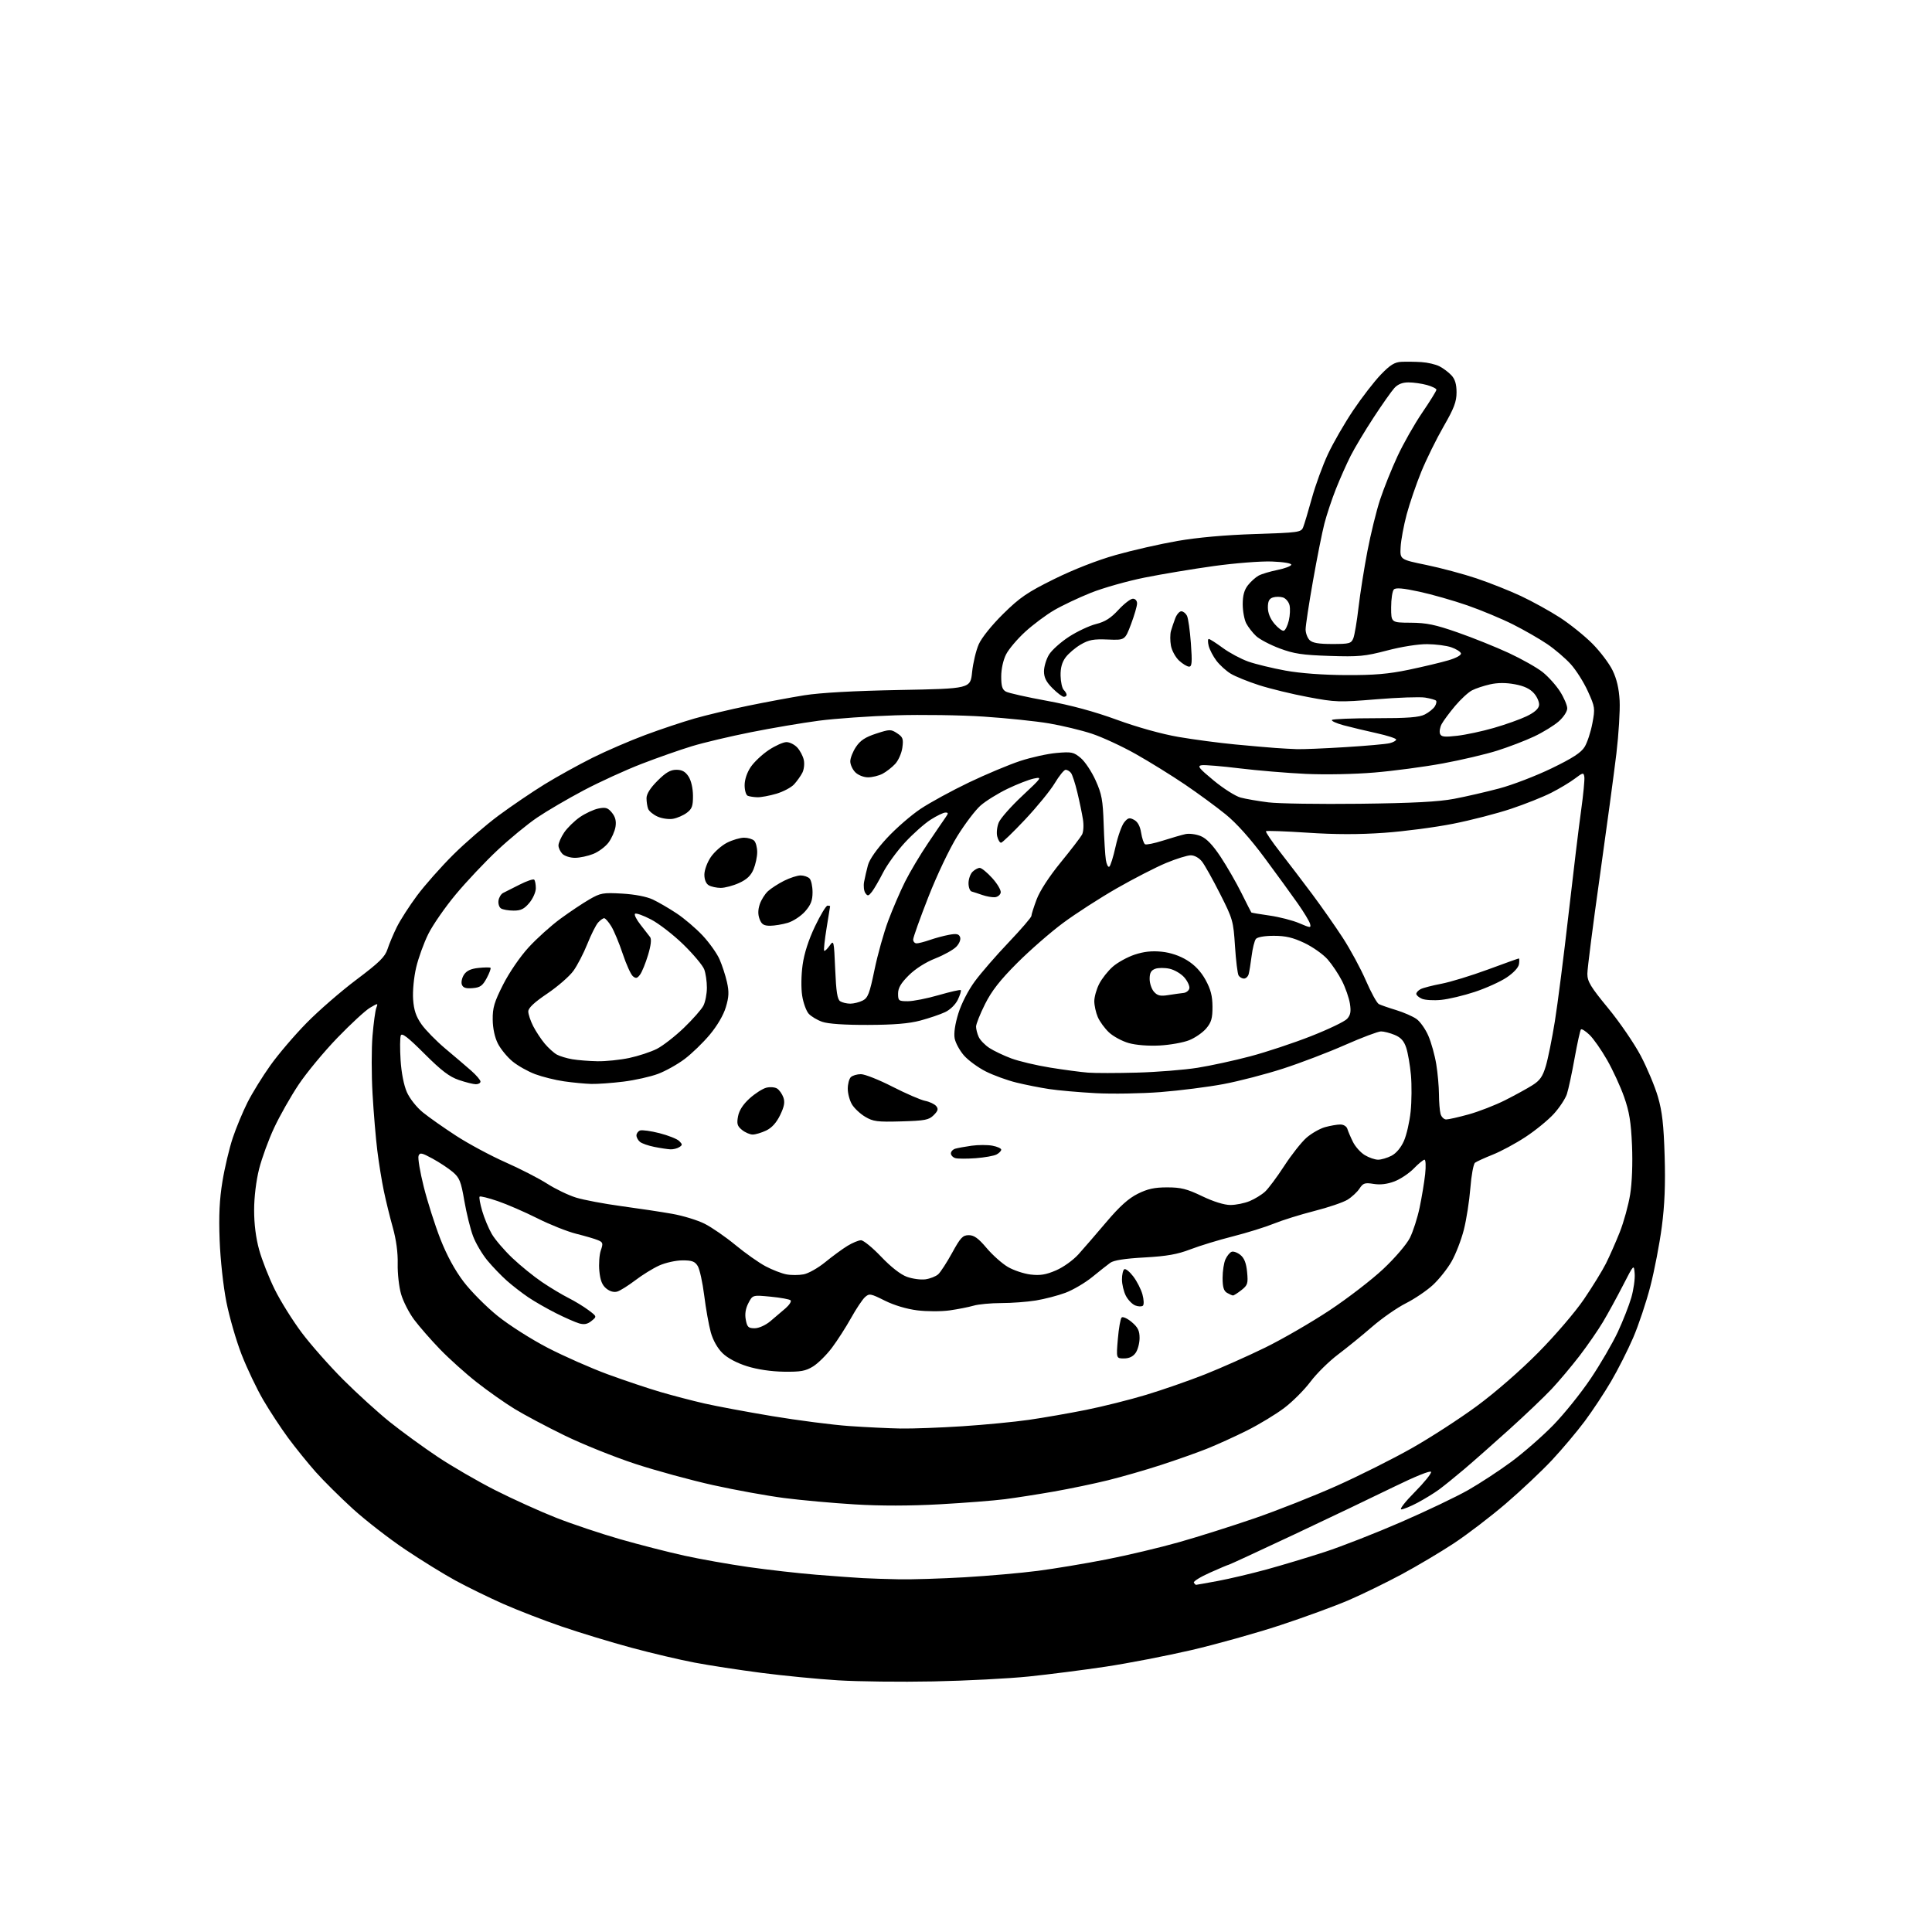 <?xml version="1.0" encoding="UTF-8" standalone="no"?>
<svg 
  version="1.1" 
  xmlns="http://www.w3.org/2000/svg" 
  xmlns:xlink="http://www.w3.org/1999/xlink" 
  xmlns:svg="http://www.w3.org/2000/svg"
  xmlns:rdf="http://www.w3.org/1999/02/22-rdf-syntax-ns#"
  xmlns:cc="http://creativecommons.org/ns#"
  xmlns:dc="http://purl.org/dc/elements/1.1/"
  viewBox="0 0 768 768"
  width="768"
  height="768"
>
<style>svg {background-color: white; }</style>"
<path stroke="none" fill="black" fill-rule="evenodd" d="M371.00,668.39C358.07,668.65 341.01,668.45 333.08,667.95C325.15,667.46 311.46,666.13 302.67,664.99C293.88,663.85 281.92,662.02 276.10,660.91C270.27,659.81 258.95,657.14 250.95,654.98C242.94,652.82 230.52,649.04 223.33,646.58C216.15,644.12 205.61,640.04 199.90,637.51C194.20,634.98 185.73,630.83 181.08,628.30C176.44,625.77 167.43,620.21 161.07,615.94C154.71,611.67 145.37,604.42 140.32,599.84C135.28,595.25 128.58,588.61 125.45,585.08C122.32,581.54 117.41,575.47 114.54,571.58C111.67,567.68 107.21,560.90 104.64,556.50C102.07,552.10 98.21,544.00 96.06,538.50C93.91,533.00 91.18,523.55 89.98,517.50C88.75,511.24 87.60,500.69 87.31,493.00C86.94,483.19 87.24,476.80 88.43,469.60C89.32,464.15 91.17,456.38 92.53,452.32C93.89,448.26 96.53,441.91 98.39,438.22C100.26,434.52 104.34,427.90 107.48,423.50C110.61,419.10 117.07,411.53 121.84,406.67C126.60,401.81 135.52,394.06 141.66,389.45C150.82,382.56 153.05,380.38 154.05,377.28C154.72,375.20 156.39,371.25 157.75,368.50C159.11,365.75 162.73,360.12 165.79,356.00C168.86,351.88 175.33,344.57 180.17,339.76C185.00,334.96 193.13,327.94 198.23,324.16C203.33,320.39 211.55,314.81 216.50,311.76C221.45,308.72 230.00,303.99 235.50,301.24C241.00,298.50 250.45,294.42 256.50,292.17C262.55,289.91 271.36,286.97 276.07,285.62C280.79,284.27 290.32,282.00 297.26,280.57C304.20,279.14 314.29,277.26 319.69,276.39C326.07,275.37 339.33,274.63 357.62,274.28C385.75,273.75 385.75,273.75 386.43,267.15C386.80,263.53 387.99,258.56 389.07,256.11C390.22,253.51 394.25,248.50 398.80,244.01C405.45,237.46 408.37,235.47 419.04,230.19C426.71,226.40 436.11,222.72 443.50,220.63C450.10,218.76 461.12,216.25 468.00,215.05C476.07,213.65 487.00,212.67 498.84,212.29C516.26,211.73 517.22,211.59 518.02,209.60C518.49,208.44 520.04,203.25 521.48,198.06C522.91,192.86 525.80,184.96 527.89,180.50C529.98,176.03 534.50,168.20 537.94,163.09C541.37,157.98 546.31,151.60 548.91,148.90C552.61,145.06 554.38,143.96 557.07,143.83C558.95,143.74 562.52,143.78 565.00,143.94C567.48,144.09 570.72,144.84 572.22,145.62C573.72,146.39 575.86,148.00 576.97,149.20C578.40,150.73 579.00,152.74 579.00,155.98C579.00,159.70 578.01,162.30 573.84,169.54C571.00,174.47 567.02,182.55 564.99,187.50C562.97,192.45 560.35,200.10 559.17,204.50C558.00,208.91 556.91,214.74 556.77,217.46C556.50,222.42 556.50,222.42 567.00,224.58C572.77,225.77 581.76,228.18 586.97,229.93C592.17,231.68 600.12,234.83 604.63,236.95C609.13,239.06 616.08,242.90 620.08,245.48C624.07,248.07 629.87,252.73 632.97,255.84C636.07,258.95 639.70,263.75 641.03,266.50C642.69,269.92 643.57,273.73 643.83,278.56C644.03,282.44 643.45,291.89 642.54,299.56C641.62,307.22 638.65,329.24 635.94,348.47C633.22,367.71 631.00,385.08 631.00,387.09C631.00,390.18 632.26,392.26 639.29,400.80C643.85,406.34 649.66,414.83 652.22,419.68C654.77,424.53 657.85,431.88 659.05,436.00C660.75,441.84 661.34,447.05 661.72,459.50C662.06,470.89 661.73,479.02 660.59,487.70C659.71,494.40 657.67,505.03 656.05,511.30C654.43,517.58 651.36,526.78 649.22,531.74C647.08,536.71 643.13,544.51 640.45,549.08C637.77,553.66 633.05,560.80 629.96,564.95C626.86,569.10 621.00,576.07 616.92,580.43C612.84,584.79 604.55,592.60 598.50,597.78C592.45,602.96 583.15,610.06 577.83,613.56C572.51,617.06 563.17,622.60 557.07,625.88C550.96,629.15 541.59,633.73 536.24,636.04C530.88,638.36 518.62,642.85 509.00,646.02C499.38,649.19 483.40,653.66 473.50,655.96C463.60,658.25 448.30,661.21 439.50,662.53C430.70,663.85 416.98,665.60 409.00,666.43C401.02,667.25 383.93,668.14 371.00,668.39zM475.45,630.00C475.63,630.00 479.54,629.30 484.14,628.45C488.74,627.59 497.45,625.53 503.50,623.88C509.55,622.22 519.93,619.09 526.56,616.94C533.19,614.78 546.85,609.44 556.90,605.07C566.96,600.70 578.99,594.96 583.64,592.31C588.28,589.66 596.00,584.61 600.79,581.07C605.58,577.53 613.05,571.01 617.39,566.57C621.73,562.13 628.44,553.79 632.30,548.04C636.17,542.29 641.01,533.96 643.08,529.54C645.14,525.12 647.57,518.93 648.48,515.78C649.38,512.63 649.98,508.36 649.81,506.28C649.50,502.50 649.50,502.50 645.14,511.00C642.74,515.67 639.17,522.20 637.20,525.50C635.23,528.80 631.03,534.88 627.87,539.00C624.70,543.12 619.72,549.04 616.81,552.14C613.89,555.25 606.33,562.46 600.00,568.17C593.67,573.88 585.58,581.03 582.00,584.06C578.42,587.10 573.92,590.73 572.00,592.14C570.08,593.55 566.25,595.89 563.51,597.35C560.76,598.81 557.85,600.00 557.03,600.00C556.22,600.00 558.63,596.90 562.40,593.11C566.16,589.31 569.07,585.71 568.87,585.10C568.65,584.44 562.57,586.90 554.00,591.09C546.02,595.00 528.11,603.55 514.20,610.10C500.28,616.64 488.70,622.00 488.46,622.00C488.21,622.00 484.87,623.41 481.03,625.13C477.18,626.84 474.28,628.64 474.58,629.13C474.87,629.61 475.27,630.00 475.45,630.00zM357.50,627.80C362.45,627.89 374.15,627.53 383.50,626.99C392.85,626.44 405.90,625.30 412.50,624.44C419.10,623.59 431.35,621.55 439.72,619.91C448.10,618.28 461.15,615.18 468.72,613.03C476.30,610.89 489.84,606.60 498.82,603.51C507.79,600.42 522.43,594.63 531.34,590.65C540.25,586.66 553.61,579.97 561.02,575.78C568.44,571.60 580.12,564.04 587.00,558.98C594.43,553.51 604.36,544.86 611.50,537.64C618.20,530.87 626.21,521.52 629.62,516.50C632.99,511.55 636.92,505.16 638.36,502.31C639.80,499.45 642.28,493.83 643.88,489.81C645.47,485.79 647.33,479.04 648.01,474.82C648.76,470.18 649.05,462.47 648.75,455.32C648.35,446.01 647.68,441.91 645.60,436.02C644.15,431.91 641.10,425.29 638.82,421.31C636.55,417.33 633.41,412.85 631.85,411.36C630.30,409.87 628.77,408.90 628.45,409.21C628.14,409.52 627.01,414.67 625.93,420.64C624.86,426.61 623.48,433.04 622.86,434.92C622.24,436.79 619.88,440.36 617.62,442.83C615.35,445.30 610.30,449.43 606.38,451.99C602.47,454.56 596.62,457.71 593.38,458.99C590.15,460.28 586.98,461.72 586.35,462.20C585.72,462.68 584.88,467.22 584.49,472.29C584.09,477.35 582.93,484.81 581.90,488.85C580.87,492.90 578.67,498.58 577.01,501.48C575.35,504.38 572.01,508.58 569.58,510.82C567.15,513.06 562.33,516.32 558.86,518.07C555.39,519.82 549.37,524.01 545.48,527.38C541.60,530.75 535.47,535.73 531.87,538.45C528.27,541.17 523.33,546.04 520.91,549.28C518.48,552.51 513.80,557.20 510.50,559.69C507.20,562.19 500.56,566.21 495.75,568.63C490.93,571.04 483.70,574.33 479.68,575.93C475.65,577.53 467.44,580.43 461.43,582.38C455.42,584.34 446.00,587.05 440.50,588.41C435.00,589.77 425.32,591.79 419.00,592.90C412.68,594.01 403.90,595.38 399.50,595.95C395.10,596.52 383.40,597.43 373.50,597.98C361.80,598.63 349.98,598.65 339.75,598.02C331.09,597.50 318.49,596.36 311.75,595.49C305.01,594.62 292.30,592.32 283.50,590.37C274.70,588.42 260.72,584.60 252.43,581.88C244.14,579.15 231.54,574.09 224.43,570.62C217.32,567.15 208.35,562.39 204.50,560.03C200.65,557.67 193.90,552.92 189.50,549.46C185.10,546.01 178.53,540.10 174.89,536.34C171.26,532.58 166.64,527.28 164.62,524.58C162.60,521.87 160.27,517.31 159.44,514.44C158.60,511.57 158.00,506.13 158.09,502.36C158.20,497.97 157.50,492.80 156.16,488.00C155.00,483.88 153.39,477.31 152.58,473.42C151.76,469.52 150.60,462.32 149.99,457.42C149.38,452.51 148.52,442.31 148.09,434.75C147.65,427.19 147.65,416.84 148.08,411.75C148.51,406.66 149.19,401.64 149.60,400.60C150.32,398.72 150.28,398.72 147.07,400.60C145.28,401.64 139.43,407.04 134.08,412.58C128.73,418.13 121.80,426.50 118.68,431.19C115.55,435.88 111.19,443.58 108.99,448.29C106.78,453.00 104.09,460.37 103.00,464.67C101.82,469.37 101.02,475.90 101.02,481.02C101.01,486.54 101.71,492.11 103.02,496.84C104.13,500.85 106.91,507.92 109.20,512.55C111.48,517.18 116.31,524.91 119.92,529.73C123.54,534.56 131.00,543.00 136.50,548.50C142.01,554.00 150.33,561.56 155.00,565.30C159.68,569.05 168.17,575.23 173.87,579.04C179.58,582.86 189.93,588.86 196.87,592.38C203.82,595.89 214.69,600.82 221.02,603.31C227.36,605.81 238.84,609.65 246.52,611.86C254.21,614.06 265.68,617.00 272.00,618.39C278.32,619.78 289.80,621.82 297.50,622.92C305.20,624.02 317.35,625.40 324.50,625.98C331.65,626.56 339.98,627.16 343.00,627.33C346.02,627.49 352.55,627.71 357.50,627.80zM358.02,567.86C362.70,567.94 373.73,567.53 382.52,566.96C391.31,566.39 403.23,565.24 409.00,564.41C414.77,563.58 424.96,561.80 431.63,560.47C438.31,559.13 449.11,556.43 455.63,554.46C462.16,552.49 472.68,548.83 479.00,546.33C485.32,543.82 496.10,539.03 502.94,535.68C509.78,532.33 521.28,525.67 528.50,520.89C535.72,516.11 545.34,508.70 549.88,504.43C554.54,500.05 559.15,494.66 560.45,492.08C561.72,489.56 563.47,484.12 564.33,480.00C565.19,475.88 566.18,469.91 566.52,466.75C566.86,463.59 566.75,461.00 566.27,461.00C565.79,461.00 563.87,462.57 562.01,464.49C560.15,466.41 556.70,468.71 554.33,469.62C551.46,470.71 548.70,471.05 546.04,470.62C542.54,470.06 541.86,470.29 540.42,472.48C539.53,473.84 537.38,475.84 535.65,476.91C533.92,477.97 528.00,479.99 522.50,481.38C517.00,482.78 509.76,485.04 506.42,486.40C503.07,487.76 495.73,490.05 490.09,491.48C484.46,492.90 476.85,495.23 473.18,496.64C468.03,498.62 463.85,499.36 454.94,499.86C447.11,500.29 442.71,500.98 441.32,502.00C440.19,502.82 436.95,505.38 434.13,507.68C431.31,509.97 426.54,512.77 423.54,513.90C420.53,515.02 415.24,516.40 411.79,516.96C408.33,517.53 402.12,517.99 397.99,517.99C393.86,518.00 388.91,518.46 386.99,519.03C385.07,519.59 380.80,520.43 377.50,520.90C374.19,521.36 368.41,521.36 364.61,520.88C360.39,520.35 355.40,518.86 351.70,517.01C346.04,514.18 345.55,514.10 343.83,515.65C342.82,516.57 340.34,520.28 338.32,523.91C336.30,527.53 332.88,532.86 330.72,535.74C328.55,538.62 325.17,541.97 323.21,543.18C320.24,545.02 318.27,545.37 311.57,545.27C306.53,545.20 301.05,544.38 296.97,543.10C292.91,541.83 289.21,539.86 287.21,537.90C285.22,535.95 283.43,532.78 282.55,529.62C281.77,526.81 280.59,520.23 279.94,515.00C279.29,509.77 278.12,504.49 277.35,503.25C276.22,501.42 275.06,501.00 271.23,501.02C268.63,501.03 264.49,501.96 262.03,503.07C259.56,504.19 255.29,506.83 252.53,508.94C249.76,511.04 246.55,513.06 245.39,513.41C244.05,513.81 242.45,513.38 241.01,512.21C239.36,510.87 238.61,508.98 238.25,505.25C237.98,502.44 238.25,498.73 238.84,497.03C239.81,494.25 239.69,493.82 237.71,492.99C236.50,492.47 232.62,491.34 229.10,490.46C225.57,489.58 218.60,486.81 213.60,484.29C208.59,481.78 201.50,478.70 197.83,477.45C194.16,476.20 190.93,475.40 190.66,475.67C190.38,475.95 190.84,478.50 191.67,481.34C192.49,484.18 194.21,488.30 195.48,490.50C196.75,492.70 200.43,497.00 203.65,500.06C206.87,503.12 212.20,507.44 215.50,509.67C218.80,511.90 223.53,514.73 226.00,515.97C228.47,517.21 232.03,519.38 233.90,520.78C237.31,523.33 237.31,523.33 235.13,525.09C233.55,526.38 232.23,526.64 230.23,526.07C228.73,525.63 224.57,523.81 221.00,522.01C217.43,520.21 212.47,517.37 210.00,515.70C207.53,514.03 203.70,511.07 201.50,509.12C199.30,507.17 195.80,503.54 193.73,501.04C191.66,498.54 189.09,494.18 188.03,491.35C186.97,488.52 185.42,482.22 184.58,477.35C183.25,469.61 182.67,468.17 179.97,465.87C178.27,464.43 174.65,462.04 171.93,460.56C167.65,458.23 166.91,458.08 166.38,459.46C166.04,460.34 166.97,465.88 168.45,471.78C169.93,477.67 172.90,487.00 175.05,492.50C177.62,499.05 180.80,504.91 184.29,509.50C187.22,513.35 193.31,519.48 197.83,523.12C202.36,526.77 211.30,532.46 217.77,535.80C224.23,539.14 234.95,543.87 241.61,546.32C248.27,548.76 257.72,551.93 262.61,553.36C267.50,554.78 275.32,556.83 280.00,557.90C284.68,558.97 296.82,561.24 307.00,562.94C317.18,564.63 330.90,566.40 337.50,566.87C344.10,567.33 353.33,567.78 358.02,567.86zM446.80,540.00C443.71,540.00 443.71,540.00 444.36,532.30C444.72,528.06 445.39,524.21 445.86,523.74C446.33,523.27 448.13,524.08 449.86,525.53C452.33,527.62 453.00,528.96 453.00,531.87C453.00,533.90 452.30,536.56 451.44,537.78C450.41,539.26 448.86,540.00 446.80,540.00zM299.97,528.00C301.64,528.00 304.24,526.84 306.17,525.25C307.99,523.74 310.73,521.41 312.26,520.07C313.79,518.73 314.69,517.30 314.27,516.89C313.85,516.48 310.28,515.83 306.34,515.45C299.18,514.76 299.18,514.76 297.50,518.00C296.37,520.18 296.03,522.35 296.46,524.62C297.00,527.53 297.49,528.00 299.97,528.00zM454.33,519.02C453.87,519.44 452.51,519.41 451.30,518.95C450.09,518.48 448.41,516.75 447.55,515.10C446.70,513.45 446.00,510.53 446.00,508.61C446.00,506.69 446.42,504.86 446.93,504.54C447.45,504.22 449.05,505.51 450.49,507.40C451.94,509.30 453.58,512.51 454.14,514.54C454.70,516.58 454.79,518.59 454.33,519.02zM490.12,514.97C489.78,514.95 488.71,514.48 487.75,513.92C486.46,513.17 486.00,511.61 486.00,508.00C486.00,505.30 486.51,501.97 487.14,500.60C487.76,499.23 488.86,497.88 489.59,497.61C490.31,497.33 491.88,497.89 493.08,498.86C494.62,500.11 495.40,502.09 495.74,505.65C496.18,510.22 495.97,510.88 493.48,512.84C491.97,514.03 490.45,514.99 490.12,514.97zM367.87,508.55C369.73,508.29 372.02,507.39 372.96,506.54C373.90,505.69 376.39,501.84 378.50,498.00C381.82,491.94 382.71,491.00 385.11,491.00C387.21,491.00 388.92,492.23 392.18,496.10C394.54,498.90 398.35,502.29 400.64,503.63C402.92,504.97 407.00,506.33 409.69,506.65C413.48,507.10 415.78,506.72 419.77,505.00C422.69,503.75 426.60,500.94 428.73,498.58C430.80,496.27 435.80,490.50 439.82,485.75C445.07,479.55 448.60,476.38 452.27,474.55C456.20,472.59 458.92,472.00 463.97,472.00C469.44,472.00 471.80,472.59 477.86,475.50C482.40,477.68 486.66,479.00 489.11,479.00C491.29,479.00 494.73,478.30 496.77,477.45C498.81,476.60 501.56,474.91 502.88,473.70C504.20,472.49 507.63,467.89 510.50,463.48C513.37,459.06 517.34,454.03 519.33,452.28C521.32,450.54 524.65,448.64 526.72,448.06C528.80,447.48 531.53,447.01 532.78,447.01C534.09,447.00 535.29,447.75 535.60,448.75C535.89,449.71 536.88,452.04 537.81,453.91C538.73,455.79 540.84,458.15 542.50,459.16C544.15,460.17 546.53,460.99 547.80,461.00C549.06,461.00 551.47,460.29 553.14,459.43C555.02,458.46 556.90,456.21 558.08,453.55C559.13,451.18 560.33,445.93 560.75,441.87C561.17,437.82 561.22,431.28 560.87,427.35C560.51,423.42 559.67,418.54 559.00,416.51C558.11,413.80 556.88,412.43 554.42,411.40C552.58,410.63 550.12,410.00 548.97,410.00C547.83,410.00 541.40,412.42 534.69,415.38C527.99,418.34 516.88,422.58 510.00,424.80C503.12,427.03 492.48,429.79 486.35,430.94C480.21,432.10 468.96,433.52 461.35,434.12C453.73,434.71 442.10,434.90 435.50,434.55C428.90,434.19 420.57,433.46 417.00,432.91C413.43,432.37 407.57,431.21 404.00,430.33C400.43,429.46 394.99,427.48 391.91,425.94C388.84,424.40 384.93,421.54 383.21,419.59C381.50,417.64 379.83,414.57 379.49,412.77C379.11,410.71 379.66,407.03 380.96,402.85C382.17,398.94 384.87,393.68 387.50,390.11C389.96,386.76 396.03,379.77 400.99,374.57C405.94,369.36 410.00,364.65 410.00,364.09C410.00,363.53 410.93,360.59 412.07,357.55C413.33,354.16 417.04,348.47 421.61,342.86C425.72,337.83 429.55,332.84 430.12,331.78C430.70,330.69 430.86,328.03 430.48,325.68C430.12,323.38 429.12,318.57 428.26,315.00C427.41,311.43 426.27,307.94 425.73,307.25C425.19,306.56 424.24,306.00 423.61,306.00C422.98,306.00 421.04,308.39 419.29,311.31C417.55,314.23 412.22,320.75 407.46,325.81C402.71,330.86 398.41,335.00 397.93,335.00C397.44,335.00 396.75,333.87 396.41,332.48C396.06,331.09 396.33,328.61 397.02,326.96C397.70,325.30 401.92,320.53 406.38,316.36C414.21,309.03 414.38,308.79 411.00,309.48C409.07,309.87 404.35,311.71 400.50,313.56C396.65,315.42 391.83,318.41 389.78,320.22C387.73,322.02 383.58,327.49 380.56,332.36C377.43,337.40 372.46,347.84 369.03,356.59C365.71,365.05 363.00,372.65 363.00,373.48C363.00,374.32 363.62,375.00 364.37,375.00C365.13,375.00 367.49,374.39 369.62,373.65C371.76,372.90 375.19,371.98 377.26,371.60C380.22,371.05 381.16,371.25 381.64,372.50C382.00,373.43 381.39,375.02 380.18,376.30C379.05,377.51 375.28,379.62 371.81,380.99C367.91,382.53 363.88,385.10 361.25,387.71C358.12,390.83 357.00,392.74 357.00,394.97C357.00,397.82 357.23,398.00 360.89,398.00C363.02,398.00 368.53,396.91 373.13,395.58C377.73,394.25 381.69,393.35 381.92,393.59C382.16,393.83 381.64,395.52 380.77,397.36C379.84,399.30 377.74,401.37 375.71,402.33C373.80,403.24 369.37,404.74 365.87,405.68C361.32,406.89 355.35,407.39 345.00,407.42C335.75,407.45 329.19,407.00 326.87,406.19C324.87,405.50 322.45,404.05 321.47,402.97C320.50,401.89 319.33,398.68 318.88,395.82C318.41,392.83 318.48,387.62 319.05,383.56C319.68,378.98 321.42,373.60 323.97,368.25C326.14,363.71 328.38,360.00 328.95,360.00C329.53,360.00 329.99,360.11 329.98,360.25C329.97,360.39 329.34,364.32 328.57,369.00C327.81,373.68 327.38,377.70 327.62,377.94C327.85,378.18 328.82,377.28 329.77,375.94C331.46,373.56 331.51,373.79 332.00,385.29C332.38,394.28 332.86,397.30 334.00,398.02C334.82,398.54 336.62,398.97 338.00,398.97C339.38,398.97 341.59,398.41 342.93,397.74C345.02,396.67 345.67,394.97 347.63,385.50C348.88,379.45 351.34,370.68 353.09,366.00C354.84,361.32 357.84,354.35 359.77,350.50C361.69,346.65 365.80,339.76 368.89,335.19C371.97,330.61 375.12,326.00 375.87,324.94C377.04,323.28 377.03,323.00 375.82,323.00C375.03,323.00 372.39,324.27 369.95,325.83C367.50,327.39 362.90,331.48 359.72,334.92C356.54,338.36 352.64,343.73 351.05,346.84C349.46,349.95 347.46,353.40 346.60,354.50C345.25,356.23 344.90,356.30 343.99,355.00C343.42,354.18 343.19,352.17 343.49,350.55C343.78,348.93 344.48,345.95 345.02,343.92C345.64,341.62 348.50,337.55 352.57,333.15C356.17,329.26 362.22,324.01 366.01,321.49C369.81,318.97 378.44,314.26 385.21,311.02C391.97,307.79 401.10,303.96 405.50,302.51C409.90,301.06 416.44,299.62 420.02,299.31C426.01,298.79 426.80,298.96 429.62,301.33C431.31,302.75 433.96,306.75 435.52,310.21C437.96,315.62 438.41,318.03 438.72,327.50C438.92,333.55 439.31,339.98 439.59,341.78C439.87,343.58 440.48,344.82 440.95,344.53C441.42,344.24 442.55,340.65 443.46,336.54C444.37,332.43 445.91,328.10 446.88,326.90C448.37,325.07 448.97,324.91 450.81,325.90C452.26,326.67 453.20,328.40 453.62,331.05C453.98,333.25 454.66,335.29 455.16,335.60C455.65,335.90 458.85,335.25 462.27,334.16C465.70,333.07 469.73,331.90 471.24,331.57C472.75,331.24 475.49,331.60 477.34,332.37C479.64,333.33 482.11,335.92 485.23,340.63C487.73,344.41 491.45,350.88 493.50,355.00C495.55,359.12 497.32,362.60 497.43,362.73C497.53,362.85 500.79,363.40 504.67,363.95C508.55,364.50 513.87,365.87 516.48,366.99C520.93,368.90 521.21,368.92 520.77,367.24C520.51,366.25 518.32,362.62 515.90,359.17C513.48,355.72 507.55,347.56 502.71,341.03C497.04,333.38 491.54,327.23 487.21,323.72C483.52,320.72 476.23,315.37 471.00,311.83C465.77,308.29 457.00,302.85 451.50,299.75C446.00,296.65 438.12,293.01 434.00,291.65C429.88,290.29 422.23,288.45 417.00,287.56C411.77,286.67 400.07,285.46 391.00,284.86C381.93,284.26 366.18,284.03 356.00,284.35C345.82,284.66 332.10,285.63 325.50,286.49C318.90,287.36 306.75,289.42 298.50,291.07C290.25,292.71 279.70,295.21 275.07,296.62C270.43,298.03 261.43,301.18 255.07,303.64C248.70,306.09 238.33,310.84 232.01,314.18C225.70,317.52 217.37,322.39 213.51,325.01C209.66,327.62 202.54,333.47 197.71,338.01C192.88,342.54 185.45,350.41 181.21,355.50C176.97,360.58 172.04,367.68 170.26,371.27C168.48,374.85 166.30,380.87 165.42,384.64C164.51,388.52 163.99,394.00 164.22,397.26C164.53,401.58 165.36,404.05 167.56,407.19C169.18,409.48 173.43,413.82 177.00,416.82C180.57,419.81 185.19,423.75 187.25,425.56C189.31,427.37 191.00,429.34 191.00,429.93C191.00,430.52 190.18,431.00 189.18,431.00C188.18,431.00 185.14,430.25 182.43,429.32C178.64,428.04 175.47,425.62 168.70,418.86C162.18,412.34 159.76,410.47 159.32,411.61C158.99,412.46 158.96,416.87 159.24,421.41C159.56,426.46 160.53,431.41 161.74,434.15C162.88,436.72 165.61,440.17 168.12,442.21C170.53,444.17 176.50,448.36 181.38,451.53C186.27,454.70 195.04,459.41 200.88,462.00C206.72,464.58 214.19,468.42 217.48,470.52C220.76,472.63 225.94,475.12 228.98,476.06C232.01,477.00 240.12,478.53 247.00,479.46C253.88,480.39 262.98,481.76 267.24,482.52C271.50,483.27 277.28,485.04 280.08,486.45C282.88,487.85 288.40,491.66 292.34,494.91C296.28,498.16 301.68,501.97 304.35,503.38C307.02,504.79 310.73,506.23 312.60,506.58C314.47,506.94 317.56,506.93 319.46,506.57C321.36,506.22 325.23,504.03 328.06,501.71C330.89,499.40 334.85,496.49 336.85,495.27C338.86,494.04 341.29,493.03 342.26,493.02C343.23,493.01 346.83,495.95 350.26,499.55C354.15,503.64 358.00,506.65 360.50,507.55C362.70,508.35 366.02,508.80 367.87,508.55zM387.90,460.40C384.38,460.66 380.71,460.65 379.75,460.37C378.79,460.08 378.00,459.24 378.00,458.49C378.00,457.75 378.79,456.91 379.75,456.62C380.71,456.34 383.63,455.81 386.24,455.44C388.85,455.08 392.56,455.07 394.49,455.43C396.42,455.79 398.00,456.50 398.00,457.01C398.00,457.52 397.17,458.38 396.15,458.92C395.13,459.47 391.41,460.13 387.90,460.40zM266.50,456.88C265.40,456.82 262.54,456.40 260.14,455.92C257.75,455.45 255.16,454.55 254.39,453.91C253.63,453.28 253.00,452.12 253.00,451.35C253.00,450.57 253.64,449.69 254.42,449.39C255.21,449.09 258.69,449.57 262.17,450.46C265.65,451.35 269.18,452.75 270.00,453.58C271.33,454.91 271.33,455.18 270.00,456.02C269.18,456.54 267.60,456.93 266.50,456.88zM299.21,451.00C298.12,451.00 296.21,450.18 294.97,449.17C293.09,447.65 292.82,446.75 293.38,443.77C293.83,441.38 295.38,438.99 298.00,436.62C300.17,434.66 303.16,432.75 304.63,432.38C306.10,432.01 308.03,432.16 308.90,432.71C309.78,433.26 310.90,434.84 311.40,436.23C312.08,438.13 311.76,439.87 310.11,443.28C308.64,446.31 306.80,448.34 304.55,449.41C302.71,450.28 300.30,451.00 299.21,451.00zM358.24,445.77C348.72,446.04 347.09,445.83 343.90,443.92C341.92,442.74 339.56,440.52 338.65,438.98C337.74,437.45 337.00,434.66 337.00,432.80C337.00,430.93 337.54,428.86 338.20,428.20C338.86,427.54 340.67,427.00 342.22,427.00C343.77,427.00 349.42,429.24 354.77,431.98C360.12,434.71 365.95,437.24 367.73,437.60C369.50,437.95 371.49,438.89 372.15,439.68C373.09,440.82 372.89,441.55 371.16,443.29C369.23,445.21 367.71,445.50 358.24,445.77zM574.89,445.00C575.80,445.00 579.83,444.09 583.84,442.98C587.86,441.86 594.35,439.34 598.27,437.37C602.19,435.39 607.09,432.71 609.15,431.40C612.14,429.52 613.24,427.95 614.49,423.76C615.35,420.87 616.97,412.88 618.08,406.00C619.19,399.12 621.63,380.00 623.51,363.50C625.39,347.00 627.64,328.39 628.52,322.14C629.39,315.89 629.97,309.90 629.80,308.84C629.52,307.02 629.28,307.06 626.00,309.53C624.08,310.98 619.88,313.50 616.67,315.13C613.47,316.77 606.27,319.64 600.67,321.51C595.08,323.38 584.70,326.06 577.61,327.46C570.52,328.87 558.21,330.49 550.25,331.05C540.21,331.76 530.89,331.75 519.75,331.01C510.93,330.43 503.50,330.16 503.25,330.42C502.99,330.68 505.51,334.40 508.86,338.70C512.21,342.99 517.97,350.55 521.66,355.49C525.34,360.43 530.80,368.22 533.78,372.80C536.76,377.38 540.89,385.01 542.95,389.76C545.01,394.51 547.32,398.73 548.10,399.13C548.87,399.53 551.97,400.61 554.98,401.52C557.99,402.44 561.65,404.04 563.09,405.07C564.54,406.10 566.67,409.12 567.81,411.79C568.96,414.45 570.37,419.53 570.94,423.07C571.52,426.60 571.99,431.98 572.01,435.00C572.02,438.02 572.30,441.51 572.63,442.75C572.96,443.99 573.98,445.00 574.89,445.00zM235.03,430.88C232.54,430.81 227.68,430.35 224.23,429.85C220.78,429.36 215.60,428.07 212.73,427.00C209.85,425.92 205.80,423.64 203.72,421.92C201.64,420.21 199.04,417.03 197.93,414.87C196.67,412.39 195.90,408.85 195.86,405.31C195.80,400.61 196.48,398.33 200.01,391.36C202.45,386.56 206.73,380.31 210.12,376.61C213.36,373.07 219.05,367.95 222.76,365.23C226.47,362.51 231.66,359.04 234.30,357.52C238.73,354.96 239.71,354.79 247.30,355.22C252.35,355.51 257.04,356.42 259.50,357.57C261.70,358.61 265.98,361.09 269.00,363.10C272.02,365.10 276.67,369.07 279.32,371.90C281.97,374.74 284.98,378.97 286.01,381.30C287.04,383.63 288.38,387.72 288.98,390.40C289.85,394.29 289.76,396.28 288.53,400.38C287.60,403.51 285.11,407.76 282.14,411.31C279.47,414.51 274.96,418.87 272.13,420.99C269.30,423.12 264.54,425.78 261.56,426.89C258.58,428.01 252.41,429.39 247.85,429.96C243.28,430.53 237.52,430.94 235.03,430.88zM452.03,426.38C460.02,426.16 470.82,425.29 476.03,424.46C481.24,423.63 490.68,421.58 497.00,419.90C503.32,418.23 514.18,414.63 521.12,411.90C528.06,409.18 534.53,406.07 535.50,405.00C536.86,403.49 537.11,402.12 536.61,398.94C536.25,396.68 534.84,392.64 533.48,389.95C532.12,387.27 529.54,383.41 527.76,381.38C525.98,379.35 521.81,376.41 518.51,374.84C513.94,372.68 511.03,372.00 506.37,372.00C502.68,372.00 499.84,372.50 499.23,373.25C498.68,373.94 497.92,376.98 497.54,380.00C497.16,383.02 496.63,386.29 496.36,387.25C496.09,388.21 495.25,389.00 494.49,389.00C493.74,389.00 492.78,388.45 492.36,387.77C491.94,387.09 491.30,381.86 490.93,376.13C490.29,366.14 490.06,365.32 485.02,355.36C482.14,349.65 478.89,343.86 477.82,342.49C476.66,341.02 474.83,340.00 473.36,340.00C471.98,340.00 467.54,341.38 463.49,343.07C459.44,344.76 450.62,349.29 443.90,353.14C437.18,356.99 427.59,363.18 422.59,366.89C417.59,370.60 409.36,377.78 404.31,382.84C397.51,389.65 394.19,393.90 391.56,399.16C389.60,403.07 388.00,407.09 388.00,408.09C388.00,409.09 388.47,410.94 389.05,412.20C389.63,413.47 391.54,415.44 393.30,416.59C395.06,417.74 398.98,419.61 402.02,420.74C405.06,421.87 412.03,423.52 417.52,424.40C423.01,425.28 429.75,426.18 432.50,426.39C435.25,426.61 444.04,426.60 452.03,426.38zM237.50,421.86C240.80,421.92 246.49,421.33 250.14,420.56C253.80,419.78 258.74,418.15 261.12,416.94C263.51,415.72 268.33,411.97 271.83,408.61C275.33,405.25 278.83,401.28 279.60,399.80C280.37,398.31 281.00,395.08 281.00,392.61C281.00,390.15 280.52,386.86 279.93,385.32C279.34,383.77 275.63,379.34 271.68,375.48C267.73,371.63 261.94,367.14 258.81,365.51C255.68,363.88 252.80,362.86 252.42,363.25C252.04,363.63 253.02,365.58 254.61,367.59C256.20,369.59 257.92,371.81 258.44,372.52C259.04,373.36 258.75,375.87 257.60,379.66C256.63,382.88 255.21,386.36 254.45,387.40C253.33,388.93 252.78,389.06 251.59,388.07C250.78,387.40 248.96,383.40 247.55,379.17C246.15,374.95 244.10,370.04 243.01,368.25C241.92,366.46 240.64,365.00 240.17,365.00C239.70,365.00 238.60,365.79 237.74,366.75C236.88,367.71 234.96,371.53 233.48,375.24C232.00,378.95 229.50,383.77 227.93,385.94C226.35,388.12 221.67,392.18 217.53,394.98C212.34,398.48 210.00,400.69 210.00,402.07C210.00,403.18 210.88,405.80 211.95,407.91C213.03,410.01 215.10,413.15 216.56,414.89C218.02,416.62 220.18,418.57 221.36,419.22C222.54,419.86 225.30,420.70 227.50,421.07C229.70,421.44 234.20,421.80 237.50,421.86zM461.00,415.60C456.50,415.84 451.58,415.45 448.70,414.64C446.07,413.90 442.52,411.98 440.83,410.39C439.14,408.80 437.13,406.05 436.38,404.28C435.62,402.51 435.00,399.68 435.00,397.99C435.00,396.30 435.87,393.21 436.94,391.12C438.01,389.02 440.44,385.94 442.35,384.27C444.26,382.59 448.17,380.44 451.05,379.48C454.70,378.27 457.92,377.92 461.78,378.32C465.30,378.68 468.93,379.90 471.89,381.73C474.96,383.62 477.41,386.22 479.23,389.53C481.28,393.27 481.96,395.91 481.98,400.17C482.00,404.78 481.53,406.40 479.50,408.81C478.13,410.44 475.09,412.55 472.75,413.49C470.41,414.43 465.12,415.38 461.00,415.60zM572.85,397.47C569.91,397.76 566.49,397.55 565.25,397.03C564.01,396.50 563.00,395.62 563.00,395.07C563.00,394.52 563.79,393.67 564.75,393.18C565.71,392.69 569.42,391.73 573.00,391.05C576.58,390.37 584.87,387.83 591.44,385.41C598.01,382.98 603.56,381.00 603.76,381.00C603.97,381.00 604.00,382.01 603.82,383.25C603.63,384.61 601.68,386.71 598.92,388.56C596.40,390.25 590.70,392.82 586.26,394.29C581.82,395.76 575.79,397.19 572.85,397.47zM464.49,395.55C466.70,395.20 469.39,394.82 470.49,394.71C471.58,394.59 472.61,393.76 472.79,392.87C472.96,391.97 472.07,390.03 470.80,388.56C469.54,387.10 466.91,385.54 464.96,385.10C463.01,384.66 460.42,384.67 459.21,385.12C457.56,385.73 457.00,386.75 457.00,389.14C457.00,390.90 457.79,393.21 458.74,394.27C460.15,395.82 461.28,396.07 464.49,395.55zM187.88,392.80C185.21,393.03 184.08,392.66 183.60,391.41C183.25,390.48 183.62,388.71 184.43,387.47C185.47,385.88 187.16,385.09 190.20,384.77C192.57,384.52 194.71,384.50 194.98,384.72C195.24,384.94 194.56,386.78 193.48,388.81C191.83,391.88 190.89,392.55 187.88,392.80zM306.11,368.00C303.61,368.00 302.74,367.44 301.95,365.36C301.26,363.56 301.28,361.68 302.00,359.50C302.58,357.74 304.06,355.38 305.28,354.26C306.50,353.14 309.39,351.27 311.71,350.11C314.03,348.95 316.97,348.00 318.26,348.00C319.55,348.00 321.14,348.54 321.80,349.20C322.46,349.86 323.00,352.32 323.00,354.67C323.00,357.96 322.33,359.69 320.05,362.29C318.42,364.14 315.33,366.18 313.18,366.83C311.03,367.47 307.85,368.00 306.11,368.00zM204.16,361.98C202.15,361.98 199.90,361.59 199.16,361.12C198.43,360.66 197.98,359.25 198.16,357.99C198.35,356.73 199.18,355.37 200.00,354.96C200.82,354.56 203.80,353.06 206.60,351.63C209.41,350.20 212.00,349.33 212.35,349.68C212.71,350.04 213.00,351.57 213.00,353.09C213.00,354.61 211.83,357.23 210.41,358.92C208.38,361.34 207.03,362.00 204.16,361.98zM395.49,356.66C394.40,356.75 392.15,356.35 390.50,355.78C388.85,355.20 386.94,354.58 386.25,354.39C385.56,354.21 385.00,352.73 385.00,351.10C385.00,349.47 385.71,347.44 386.57,346.57C387.44,345.71 388.73,345.00 389.46,345.00C390.18,345.00 392.42,346.83 394.44,349.07C396.47,351.31 397.98,353.89 397.80,354.82C397.62,355.74 396.58,356.57 395.49,356.66zM286.50,352.95C284.85,352.94 282.71,352.48 281.75,351.92C280.66,351.28 280.00,349.69 280.00,347.68C280.00,345.89 281.12,342.82 282.53,340.74C283.93,338.68 286.83,336.10 288.99,335.00C291.15,333.90 294.20,333.00 295.76,333.00C297.32,333.00 299.14,333.54 299.80,334.20C300.46,334.86 301.00,336.90 301.00,338.73C301.00,340.56 300.34,343.64 299.54,345.56C298.49,348.08 296.87,349.61 293.79,351.01C291.43,352.08 288.15,352.95 286.50,352.95zM228.55,341.00C226.68,341.00 224.44,340.29 223.57,339.43C222.71,338.56 222.00,337.06 222.00,336.08C222.00,335.10 223.02,332.78 224.26,330.94C225.51,329.09 228.32,326.34 230.51,324.82C232.71,323.31 236.04,321.76 237.92,321.39C240.78,320.82 241.66,321.10 243.27,323.08C244.62,324.75 245.03,326.40 244.67,328.67C244.38,330.44 243.14,333.24 241.92,334.90C240.70,336.55 237.95,338.60 235.83,339.45C233.70,340.30 230.43,341.00 228.55,341.00zM267.50,325.49C265.85,325.77 263.10,325.37 261.40,324.61C259.69,323.85 258.01,322.46 257.65,321.53C257.29,320.60 257.00,318.69 257.00,317.29C257.00,315.61 258.49,313.24 261.37,310.37C264.65,307.08 266.51,306.00 268.85,306.00C271.11,306.00 272.43,306.72 273.69,308.65C274.74,310.25 275.44,313.29 275.47,316.28C275.49,320.43 275.09,321.55 273.00,323.11C271.62,324.14 269.15,325.21 267.50,325.49zM540.50,319.51C561.71,319.25 571.78,318.73 578.00,317.55C582.67,316.67 590.77,314.80 596.00,313.41C601.23,312.02 610.57,308.43 616.77,305.43C625.19,301.35 628.53,299.18 629.93,296.87C630.97,295.17 632.35,290.97 632.99,287.55C634.12,281.56 634.05,281.07 631.21,274.81C629.59,271.22 626.53,266.38 624.41,264.04C622.30,261.70 618.08,258.09 615.04,256.03C611.99,253.96 605.86,250.44 601.42,248.21C596.97,245.97 588.83,242.58 583.33,240.66C577.82,238.75 569.23,236.29 564.24,235.21C557.74,233.80 554.85,233.55 554.08,234.32C553.49,234.91 553.00,238.12 553.00,241.45C553.00,247.50 553.00,247.50 560.75,247.54C567.10,247.58 570.49,248.28 579.50,251.43C585.55,253.54 594.68,257.22 599.80,259.59C604.91,261.97 610.94,265.37 613.20,267.16C615.46,268.95 618.58,272.43 620.15,274.90C621.72,277.37 623.00,280.38 623.00,281.59C623.00,282.84 621.53,285.08 619.60,286.78C617.73,288.42 613.35,291.11 609.85,292.76C606.36,294.41 599.75,296.94 595.17,298.39C590.59,299.84 580.86,302.12 573.55,303.47C566.25,304.82 554.02,306.45 546.39,307.09C538.38,307.77 526.79,307.99 519.01,307.63C511.59,307.28 499.76,306.29 492.73,305.43C485.70,304.57 478.95,304.01 477.72,304.18C475.83,304.45 476.52,305.35 482.47,310.27C486.30,313.44 491.11,316.49 493.15,317.04C495.19,317.59 500.16,318.45 504.18,318.95C508.21,319.45 524.55,319.70 540.50,319.51zM301.07,316.92C299.66,316.88 297.94,316.62 297.25,316.34C296.56,316.06 296.00,314.18 296.00,312.15C296.00,309.89 296.95,307.07 298.45,304.86C299.80,302.88 303.02,299.85 305.62,298.13C308.22,296.41 311.37,295.00 312.63,295.00C313.89,295.00 315.82,295.96 316.91,297.14C318.01,298.31 319.18,300.53 319.52,302.08C319.86,303.62 319.60,305.92 318.94,307.19C318.29,308.46 316.82,310.52 315.68,311.77C314.55,313.02 311.37,314.70 308.63,315.52C305.88,316.33 302.48,316.96 301.07,316.92zM345.05,309.00C343.33,309.00 341.13,308.13 340.00,307.00C338.90,305.90 338.00,303.94 338.00,302.65C338.00,301.35 339.02,298.77 340.27,296.90C341.98,294.34 343.95,293.04 348.26,291.63C353.70,289.86 354.13,289.85 356.62,291.48C358.91,292.99 359.17,293.69 358.70,297.20C358.40,299.40 357.12,302.32 355.83,303.69C354.55,305.07 352.28,306.82 350.80,307.60C349.31,308.37 346.73,309.00 345.05,309.00zM515.50,297.80C517.70,297.88 526.32,297.53 534.67,297.01C543.01,296.50 550.99,295.79 552.42,295.43C553.84,295.08 555.00,294.42 555.00,293.98C555.00,293.53 551.51,292.40 547.25,291.46C542.99,290.52 537.09,289.11 534.14,288.32C531.20,287.53 529.10,286.57 529.48,286.19C529.86,285.81 537.67,285.50 546.83,285.50C559.69,285.50 564.16,285.16 566.41,284.00C568.01,283.18 569.79,281.73 570.37,280.80C570.95,279.86 571.16,278.83 570.84,278.51C570.51,278.18 568.56,277.64 566.49,277.30C564.42,276.97 555.71,277.27 547.12,277.98C532.30,279.20 530.91,279.15 520.00,277.10C513.67,275.92 504.90,273.78 500.50,272.37C496.10,270.95 491.03,268.90 489.23,267.80C487.43,266.71 484.88,264.39 483.56,262.66C482.24,260.92 480.85,258.26 480.47,256.75C480.09,255.24 480.11,254.00 480.51,254.00C480.91,254.00 483.42,255.61 486.09,257.57C488.76,259.53 493.34,261.97 496.25,263.00C499.17,264.02 505.82,265.63 511.03,266.58C516.94,267.65 525.94,268.31 535.00,268.36C546.24,268.41 551.86,267.93 560.00,266.24C565.77,265.03 572.89,263.34 575.81,262.47C578.98,261.53 580.97,260.40 580.74,259.69C580.52,259.04 578.81,257.96 576.92,257.31C575.04,256.65 570.74,256.09 567.36,256.06C563.79,256.02 557.09,257.08 551.36,258.59C542.56,260.89 540.11,261.13 528.50,260.74C517.68,260.38 514.35,259.88 508.66,257.75C504.90,256.34 500.70,254.13 499.32,252.84C497.94,251.55 496.18,249.28 495.40,247.80C494.63,246.31 494.00,242.89 494.00,240.18C494.00,236.72 494.61,234.49 496.08,232.63C497.22,231.18 499.13,229.46 500.33,228.81C501.52,228.17 504.88,227.16 507.80,226.57C510.71,225.98 513.19,225.05 513.30,224.50C513.42,223.92 510.18,223.38 505.61,223.21C501.28,223.04 490.93,223.85 482.61,225.00C474.30,226.15 461.88,228.22 455.00,229.60C448.12,230.98 438.52,233.70 433.65,235.64C428.78,237.59 422.18,240.72 418.98,242.59C415.78,244.47 410.62,248.32 407.52,251.16C404.42,253.99 401.01,258.02 399.94,260.11C398.79,262.38 398.00,265.94 398.00,268.92C398.00,272.81 398.42,274.16 399.90,274.94C400.94,275.50 408.25,277.14 416.15,278.58C425.73,280.33 434.98,282.83 444.00,286.13C452.19,289.12 461.82,291.80 468.50,292.95C474.55,293.99 484.68,295.33 491.00,295.93C497.32,296.53 504.52,297.16 507.00,297.33C509.48,297.51 513.30,297.72 515.50,297.80zM579.26,292.48C582.69,292.09 589.25,290.69 593.83,289.36C598.42,288.04 604.27,285.96 606.83,284.73C609.92,283.25 611.60,281.78 611.80,280.37C611.97,279.20 611.07,277.06 609.80,275.62C608.21,273.80 605.86,272.69 602.18,272.01C598.64,271.35 595.34,271.36 592.33,272.04C589.83,272.60 586.60,273.67 585.14,274.43C583.67,275.19 580.64,277.99 578.40,280.65C576.16,283.32 573.77,286.55 573.08,287.83C572.40,289.11 572.11,290.84 572.43,291.68C572.91,292.92 574.14,293.07 579.26,292.48zM422.90,277.00C422.30,277.00 420.27,275.47 418.40,273.60C415.88,271.08 415.00,269.33 415.00,266.85C415.01,265.01 415.90,262.03 417.00,260.23C418.10,258.43 421.68,255.23 424.95,253.11C428.23,250.99 433.06,248.72 435.70,248.06C439.26,247.18 441.56,245.72 444.59,242.43C446.84,240.00 449.43,238.00 450.34,238.00C451.30,238.00 452.00,238.80 452.00,239.88C452.00,240.91 450.92,244.62 449.60,248.13C447.19,254.50 447.19,254.50 440.35,254.22C434.69,253.98 432.82,254.33 429.59,256.22C427.45,257.47 424.75,259.77 423.59,261.32C422.15,263.27 421.53,265.53 421.60,268.62C421.65,271.08 422.21,273.61 422.85,274.25C423.48,274.88 424.00,275.76 424.00,276.20C424.00,276.64 423.50,277.00 422.90,277.00zM472.68,265.00C471.92,265.00 470.13,263.92 468.71,262.61C467.29,261.29 465.83,258.63 465.47,256.70C465.11,254.76 465.11,252.12 465.47,250.84C465.84,249.55 466.61,247.26 467.19,245.75C467.77,244.24 468.85,243.00 469.59,243.00C470.33,243.00 471.33,243.79 471.83,244.75C472.33,245.71 473.03,250.66 473.40,255.75C473.95,263.30 473.82,265.00 472.68,265.00zM529.59,256.00C536.38,256.00 537.12,255.80 537.96,253.75C538.46,252.51 539.40,247.00 540.03,241.50C540.67,236.00 542.26,225.91 543.57,219.09C544.88,212.26 547.14,203.03 548.61,198.59C550.08,194.14 553.18,186.41 555.50,181.41C557.82,176.41 562.25,168.59 565.36,164.03C568.46,159.48 571.00,155.38 571.00,154.92C571.00,154.47 569.31,153.63 567.25,153.05C565.19,152.48 561.89,152.01 559.92,152.01C557.49,152.00 555.69,152.72 554.28,154.25C553.15,155.49 549.42,160.78 546.01,166.00C542.59,171.22 538.49,178.07 536.90,181.21C535.31,184.35 532.68,190.26 531.06,194.34C529.44,198.42 527.38,204.61 526.48,208.09C525.57,211.58 523.52,221.88 521.92,230.97C520.31,240.06 519.00,248.71 519.00,250.18C519.00,251.65 519.71,253.56 520.57,254.43C521.72,255.58 524.15,256.00 529.59,256.00zM510.35,250.72C510.96,250.51 511.85,248.68 512.33,246.65C512.81,244.62 512.93,241.88 512.60,240.55C512.27,239.22 511.10,237.85 510.00,237.50C508.90,237.15 507.10,237.15 506.00,237.50C504.52,237.97 504.00,239.01 504.00,241.49C504.00,243.65 504.93,245.96 506.62,247.97C508.07,249.68 509.75,250.92 510.35,250.72z" />

</svg>